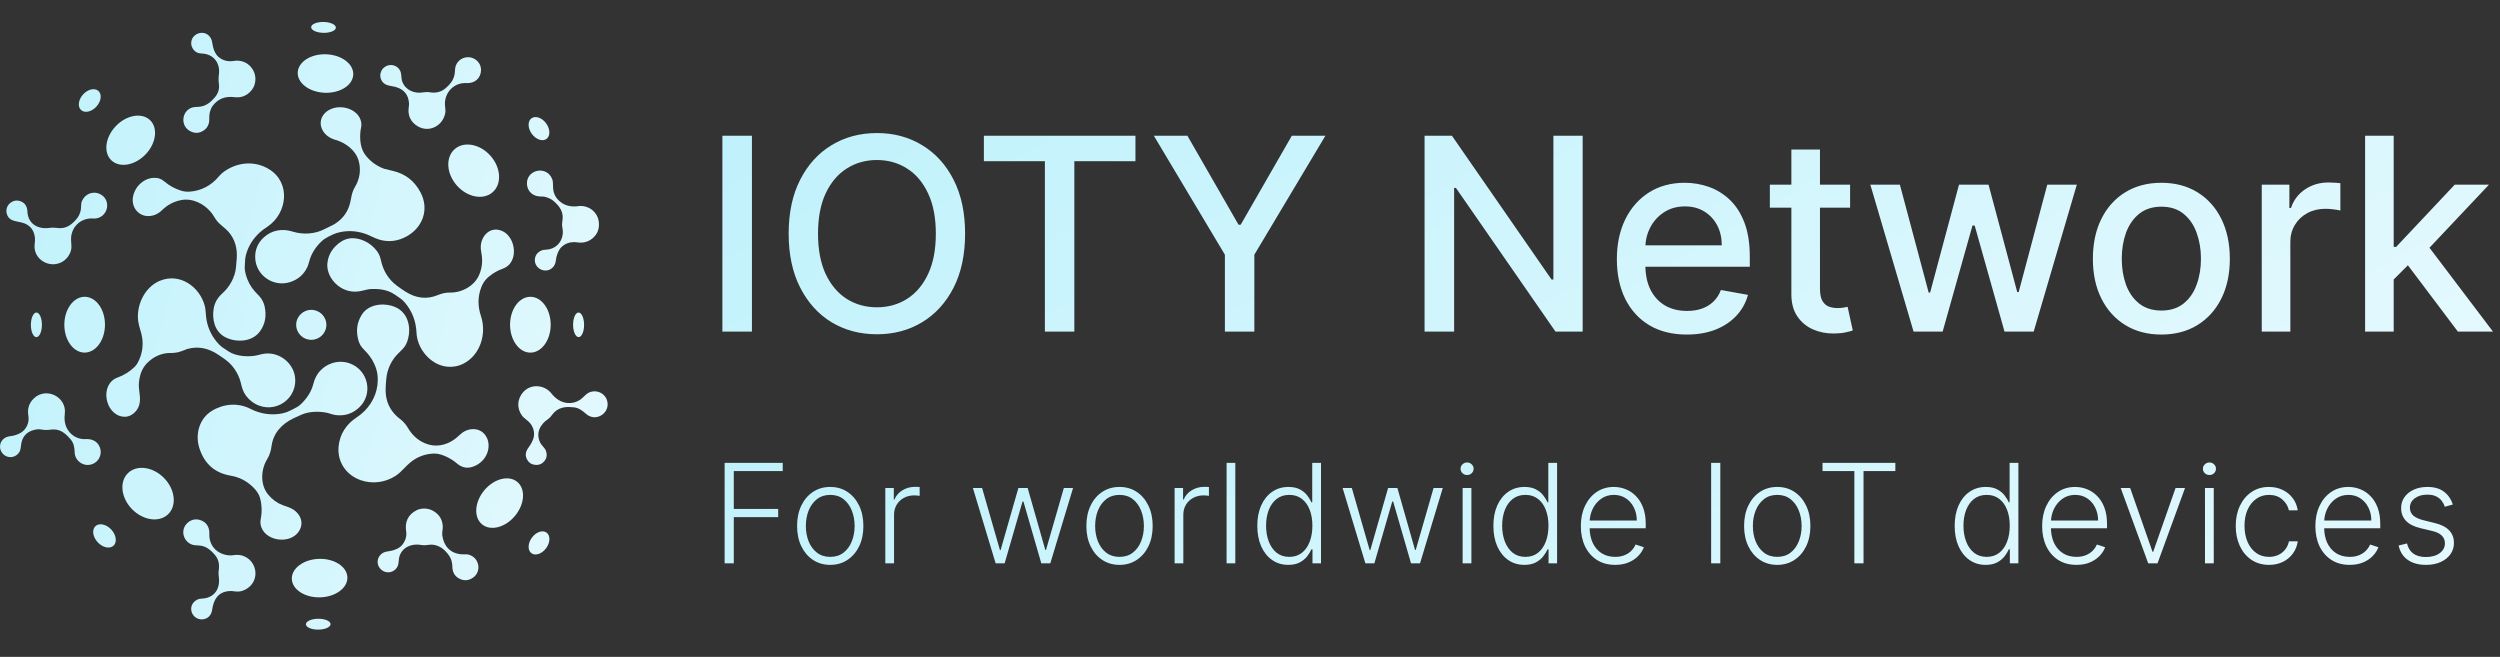 <svg width="255" height="67" viewBox="0 0 255 67" fill="none" xmlns="http://www.w3.org/2000/svg">
<rect x="0" y="0" width="255" height="67" fill="#333333" stroke="none"/>
<path d="M76.697 13.844V33.822H73.683V13.844H76.697ZM98.44 23.833C98.44 25.966 98.05 27.8 97.27 29.335C96.489 30.863 95.42 32.04 94.061 32.866C92.708 33.685 91.17 34.095 89.447 34.095C87.717 34.095 86.172 33.685 84.813 32.866C83.46 32.04 82.394 30.86 81.614 29.325C80.833 27.79 80.443 25.96 80.443 23.833C80.443 21.7 80.833 19.869 81.614 18.341C82.394 16.807 83.46 15.63 84.813 14.81C86.172 13.984 87.717 13.571 89.447 13.571C91.17 13.571 92.708 13.984 94.061 14.81C95.42 15.63 96.489 16.807 97.27 18.341C98.05 19.869 98.44 21.7 98.44 23.833ZM95.455 23.833C95.455 22.207 95.192 20.838 94.665 19.727C94.145 18.608 93.43 17.762 92.519 17.19C91.615 16.611 90.591 16.322 89.447 16.322C88.296 16.322 87.268 16.611 86.364 17.19C85.46 17.762 84.745 18.608 84.218 19.727C83.698 20.838 83.438 22.207 83.438 23.833C83.438 25.459 83.698 26.831 84.218 27.95C84.745 29.062 85.46 29.907 86.364 30.486C87.268 31.058 88.296 31.344 89.447 31.344C90.591 31.344 91.615 31.058 92.519 30.486C93.43 29.907 94.145 29.062 94.665 27.95C95.192 26.831 95.455 25.459 95.455 23.833ZM100.355 16.439V13.844H115.816V16.439H109.583V33.822H106.578V16.439H100.355ZM117.691 13.844H121.115L126.334 22.926H126.548L131.767 13.844H135.191L127.943 25.979V33.822H124.939V25.979L117.691 13.844ZM161.431 13.844V33.822H158.66L148.506 19.171H148.321V33.822H145.306V13.844H148.096L158.26 28.515H158.446V13.844H161.431ZM172.051 34.124C170.575 34.124 169.304 33.809 168.237 33.178C167.177 32.541 166.358 31.647 165.779 30.496C165.207 29.338 164.92 27.982 164.92 26.428C164.92 24.893 165.207 23.541 165.779 22.37C166.358 21.199 167.164 20.286 168.198 19.629C169.238 18.972 170.455 18.644 171.846 18.644C172.692 18.644 173.511 18.784 174.304 19.063C175.098 19.343 175.81 19.782 176.441 20.38C177.071 20.978 177.569 21.755 177.933 22.711C178.297 23.661 178.479 24.815 178.479 26.174V27.208H166.569V25.023H175.621C175.621 24.256 175.465 23.576 175.153 22.985C174.841 22.386 174.402 21.915 173.836 21.57C173.277 21.225 172.62 21.053 171.866 21.053C171.046 21.053 170.331 21.255 169.72 21.658C169.115 22.055 168.647 22.575 168.315 23.219C167.99 23.856 167.827 24.549 167.827 25.296V27.003C167.827 28.005 168.003 28.857 168.354 29.559C168.712 30.262 169.209 30.798 169.847 31.169C170.484 31.533 171.228 31.715 172.08 31.715C172.633 31.715 173.137 31.637 173.592 31.481C174.048 31.318 174.441 31.078 174.773 30.759C175.104 30.44 175.358 30.047 175.533 29.579L178.294 30.076C178.073 30.889 177.676 31.601 177.104 32.212C176.538 32.817 175.826 33.289 174.968 33.627C174.116 33.959 173.144 34.124 172.051 34.124ZM188.71 18.839V21.18H180.525V18.839H188.71ZM182.72 15.249H185.637V29.423C185.637 29.988 185.721 30.414 185.89 30.7C186.06 30.98 186.277 31.172 186.544 31.276C186.817 31.373 187.113 31.422 187.432 31.422C187.666 31.422 187.871 31.406 188.046 31.373C188.222 31.341 188.358 31.315 188.456 31.296L188.983 33.705C188.814 33.77 188.573 33.835 188.261 33.9C187.949 33.971 187.558 34.011 187.09 34.017C186.323 34.03 185.608 33.893 184.944 33.607C184.281 33.321 183.744 32.879 183.335 32.281C182.925 31.682 182.72 30.931 182.72 30.027V15.249ZM195.184 33.822L190.775 18.839H193.789L196.725 29.842H196.872L199.818 18.839H202.832L205.758 29.793H205.904L208.821 18.839H211.835L207.436 33.822H204.461L201.417 23.004H201.193L198.15 33.822H195.184ZM220.458 34.124C219.054 34.124 217.828 33.802 216.781 33.159C215.734 32.515 214.921 31.614 214.342 30.457C213.763 29.299 213.474 27.946 213.474 26.399C213.474 24.844 213.763 23.485 214.342 22.321C214.921 21.157 215.734 20.253 216.781 19.609C217.828 18.966 219.054 18.644 220.458 18.644C221.863 18.644 223.089 18.966 224.136 19.609C225.183 20.253 225.996 21.157 226.575 22.321C227.153 23.485 227.443 24.844 227.443 26.399C227.443 27.946 227.153 29.299 226.575 30.457C225.996 31.614 225.183 32.515 224.136 33.159C223.089 33.802 221.863 34.124 220.458 34.124ZM220.468 31.676C221.379 31.676 222.133 31.435 222.731 30.954C223.329 30.473 223.772 29.832 224.058 29.032C224.35 28.233 224.497 27.351 224.497 26.389C224.497 25.433 224.35 24.555 224.058 23.755C223.772 22.949 223.329 22.302 222.731 21.814C222.133 21.326 221.379 21.082 220.468 21.082C219.551 21.082 218.79 21.326 218.186 21.814C217.587 22.302 217.142 22.949 216.849 23.755C216.563 24.555 216.42 25.433 216.42 26.389C216.42 27.351 216.563 28.233 216.849 29.032C217.142 29.832 217.587 30.473 218.186 30.954C218.79 31.435 219.551 31.676 220.468 31.676ZM230.698 33.822V18.839H233.517V21.219H233.673C233.947 20.413 234.428 19.779 235.117 19.317C235.813 18.849 236.6 18.614 237.478 18.614C237.66 18.614 237.874 18.621 238.122 18.634C238.375 18.647 238.574 18.663 238.717 18.683V21.473C238.6 21.44 238.391 21.404 238.092 21.365C237.793 21.32 237.494 21.297 237.195 21.297C236.506 21.297 235.891 21.443 235.351 21.736C234.818 22.022 234.395 22.422 234.083 22.936C233.771 23.443 233.615 24.022 233.615 24.672V33.822H230.698ZM243.923 28.74L243.904 25.179H244.411L250.381 18.839H253.873L247.064 26.057H246.606L243.923 28.74ZM241.241 33.822V13.844H244.157V33.822H241.241ZM250.703 33.822L245.338 26.701L247.347 24.662L254.283 33.822H250.703Z" fill="url(#paint0_linear_6158_2103)"/>
<path d="M73.911 57.457V47.212H79.839V48.052H74.847V51.909H79.374V52.749H74.847V57.457H73.911ZM84.684 57.617C84.021 57.617 83.434 57.448 82.924 57.111C82.417 56.775 82.02 56.309 81.733 55.716C81.446 55.119 81.303 54.43 81.303 53.65C81.303 52.863 81.446 52.171 81.733 51.574C82.02 50.974 82.417 50.507 82.924 50.173C83.434 49.836 84.021 49.668 84.684 49.668C85.348 49.668 85.933 49.836 86.44 50.173C86.947 50.51 87.344 50.977 87.631 51.574C87.921 52.171 88.066 52.863 88.066 53.65C88.066 54.43 87.923 55.119 87.636 55.716C87.349 56.309 86.95 56.775 86.44 57.111C85.933 57.448 85.348 57.617 84.684 57.617ZM84.684 56.801C85.218 56.801 85.67 56.658 86.04 56.371C86.41 56.084 86.69 55.702 86.88 55.225C87.074 54.749 87.171 54.223 87.171 53.65C87.171 53.076 87.074 52.549 86.88 52.069C86.69 51.589 86.41 51.204 86.04 50.913C85.67 50.623 85.218 50.478 84.684 50.478C84.154 50.478 83.702 50.623 83.329 50.913C82.959 51.204 82.677 51.589 82.483 52.069C82.293 52.549 82.198 53.076 82.198 53.65C82.198 54.223 82.293 54.749 82.483 55.225C82.677 55.702 82.959 56.084 83.329 56.371C83.699 56.658 84.151 56.801 84.684 56.801ZM90.302 57.457V49.773H91.168V50.953H91.233C91.386 50.567 91.653 50.255 92.033 50.018C92.417 49.778 92.85 49.658 93.334 49.658C93.407 49.658 93.489 49.66 93.579 49.663C93.669 49.666 93.744 49.67 93.804 49.673V50.578C93.764 50.572 93.694 50.562 93.594 50.548C93.494 50.535 93.385 50.528 93.269 50.528C92.869 50.528 92.512 50.613 92.198 50.783C91.888 50.95 91.643 51.182 91.463 51.479C91.283 51.776 91.193 52.114 91.193 52.494V57.457H90.302ZM101.555 57.457L99.234 49.773H100.174L101.995 56.111H102.06L103.876 49.773H104.821L106.622 56.096H106.692L108.513 49.773H109.453L107.132 57.457H106.212L104.391 51.159H104.296L102.475 57.457H101.555ZM114.191 57.617C113.527 57.617 112.94 57.448 112.43 57.111C111.923 56.775 111.526 56.309 111.24 55.716C110.953 55.119 110.809 54.43 110.809 53.65C110.809 52.863 110.953 52.171 111.24 51.574C111.526 50.974 111.923 50.507 112.43 50.173C112.94 49.836 113.527 49.668 114.191 49.668C114.855 49.668 115.44 49.836 115.947 50.173C116.454 50.51 116.851 50.977 117.137 51.574C117.428 52.171 117.573 52.863 117.573 53.65C117.573 54.43 117.429 55.119 117.142 55.716C116.856 56.309 116.457 56.775 115.947 57.111C115.44 57.448 114.855 57.617 114.191 57.617ZM114.191 56.801C114.725 56.801 115.176 56.658 115.547 56.371C115.917 56.084 116.197 55.702 116.387 55.225C116.58 54.749 116.677 54.223 116.677 53.65C116.677 53.076 116.58 52.549 116.387 52.069C116.197 51.589 115.917 51.204 115.547 50.913C115.176 50.623 114.725 50.478 114.191 50.478C113.661 50.478 113.209 50.623 112.835 50.913C112.465 51.204 112.183 51.589 111.99 52.069C111.8 52.549 111.705 53.076 111.705 53.65C111.705 54.223 111.8 54.749 111.99 55.225C112.183 55.702 112.465 56.084 112.835 56.371C113.206 56.658 113.657 56.801 114.191 56.801ZM119.809 57.457V49.773H120.674V50.953H120.739C120.893 50.567 121.16 50.255 121.54 50.018C121.923 49.778 122.357 49.658 122.84 49.658C122.914 49.658 122.996 49.66 123.086 49.663C123.176 49.666 123.251 49.67 123.311 49.673V50.578C123.271 50.572 123.201 50.562 123.101 50.548C123.001 50.535 122.892 50.528 122.775 50.528C122.375 50.528 122.018 50.613 121.705 50.783C121.395 50.95 121.15 51.182 120.97 51.479C120.789 51.776 120.699 52.114 120.699 52.494V57.457H119.809ZM126.002 47.212V57.457H125.112V47.212H126.002ZM131.406 57.617C130.776 57.617 130.224 57.45 129.751 57.116C129.277 56.783 128.907 56.318 128.64 55.721C128.377 55.124 128.245 54.428 128.245 53.635C128.245 52.844 128.377 52.152 128.64 51.559C128.907 50.962 129.279 50.498 129.756 50.168C130.233 49.835 130.788 49.668 131.421 49.668C131.888 49.668 132.277 49.751 132.587 49.918C132.897 50.081 133.146 50.285 133.332 50.528C133.519 50.772 133.664 51.008 133.768 51.239H133.848V47.212H134.743V57.457H133.873V56.031H133.768C133.664 56.264 133.517 56.505 133.327 56.751C133.137 56.995 132.885 57.2 132.572 57.367C132.262 57.533 131.873 57.617 131.406 57.617ZM131.511 56.801C132.008 56.801 132.432 56.666 132.782 56.396C133.132 56.123 133.399 55.747 133.582 55.27C133.769 54.79 133.863 54.24 133.863 53.62C133.863 53.006 133.771 52.464 133.587 51.994C133.404 51.52 133.137 51.15 132.787 50.883C132.437 50.613 132.012 50.478 131.511 50.478C130.998 50.478 130.564 50.618 130.211 50.898C129.861 51.175 129.594 51.55 129.41 52.024C129.23 52.498 129.14 53.029 129.14 53.62C129.14 54.217 129.232 54.755 129.415 55.236C129.599 55.716 129.866 56.098 130.216 56.381C130.569 56.661 131.001 56.801 131.511 56.801ZM139.267 57.457L136.946 49.773H137.886L139.707 56.111H139.772L141.588 49.773H142.533L144.334 56.096H144.404L146.225 49.773H147.165L144.844 57.457H143.924L142.103 51.159H142.008L140.187 57.457H139.267ZM149.188 57.457V49.773H150.083V57.457H149.188ZM149.643 48.452C149.46 48.452 149.303 48.391 149.173 48.267C149.043 48.141 148.978 47.989 148.978 47.812C148.978 47.635 149.043 47.485 149.173 47.362C149.303 47.235 149.46 47.172 149.643 47.172C149.827 47.172 149.983 47.235 150.113 47.362C150.244 47.485 150.309 47.635 150.309 47.812C150.309 47.989 150.244 48.141 150.113 48.267C149.983 48.391 149.827 48.452 149.643 48.452ZM155.486 57.617C154.856 57.617 154.304 57.45 153.831 57.116C153.357 56.783 152.987 56.318 152.72 55.721C152.457 55.124 152.325 54.428 152.325 53.635C152.325 52.844 152.457 52.152 152.72 51.559C152.987 50.962 153.359 50.498 153.836 50.168C154.312 49.835 154.868 49.668 155.501 49.668C155.968 49.668 156.357 49.751 156.667 49.918C156.977 50.081 157.226 50.285 157.412 50.528C157.599 50.772 157.744 51.008 157.847 51.239H157.928V47.212H158.823V57.457H157.953V56.031H157.847C157.744 56.264 157.597 56.505 157.407 56.751C157.217 56.995 156.965 57.2 156.652 57.367C156.342 57.533 155.953 57.617 155.486 57.617ZM155.591 56.801C156.088 56.801 156.512 56.666 156.862 56.396C157.212 56.123 157.479 55.747 157.662 55.27C157.849 54.79 157.943 54.24 157.943 53.62C157.943 53.006 157.851 52.464 157.667 51.994C157.484 51.52 157.217 51.15 156.867 50.883C156.517 50.613 156.092 50.478 155.591 50.478C155.078 50.478 154.644 50.618 154.291 50.898C153.941 51.175 153.674 51.55 153.49 52.024C153.31 52.498 153.22 53.029 153.22 53.62C153.22 54.217 153.312 54.755 153.495 55.236C153.679 55.716 153.946 56.098 154.296 56.381C154.649 56.661 155.081 56.801 155.591 56.801ZM164.747 57.617C164.03 57.617 163.41 57.45 162.886 57.116C162.363 56.78 161.958 56.314 161.671 55.721C161.387 55.124 161.246 54.437 161.246 53.66C161.246 52.886 161.387 52.199 161.671 51.599C161.958 50.995 162.353 50.523 162.856 50.183C163.363 49.84 163.949 49.668 164.612 49.668C165.029 49.668 165.431 49.745 165.818 49.898C166.205 50.048 166.552 50.28 166.858 50.593C167.169 50.904 167.414 51.295 167.594 51.769C167.774 52.239 167.864 52.796 167.864 53.44V53.88H161.861V53.094H166.953C166.953 52.601 166.853 52.157 166.653 51.764C166.457 51.367 166.181 51.053 165.828 50.823C165.478 50.593 165.073 50.478 164.612 50.478C164.125 50.478 163.697 50.608 163.327 50.868C162.957 51.129 162.666 51.472 162.456 51.899C162.25 52.326 162.144 52.793 162.141 53.3V53.77C162.141 54.38 162.246 54.914 162.456 55.371C162.67 55.824 162.972 56.176 163.362 56.426C163.752 56.676 164.214 56.801 164.747 56.801C165.111 56.801 165.429 56.745 165.703 56.631C165.98 56.518 166.211 56.366 166.398 56.176C166.588 55.983 166.732 55.771 166.828 55.541L167.674 55.816C167.557 56.139 167.365 56.438 167.098 56.711C166.835 56.985 166.505 57.205 166.108 57.371C165.714 57.535 165.261 57.617 164.747 57.617ZM175.472 47.212V57.457H174.536V47.212H175.472ZM181.279 57.617C180.615 57.617 180.028 57.448 179.518 57.111C179.011 56.775 178.614 56.309 178.327 55.716C178.041 55.119 177.897 54.43 177.897 53.65C177.897 52.863 178.041 52.171 178.327 51.574C178.614 50.974 179.011 50.507 179.518 50.173C180.028 49.836 180.615 49.668 181.279 49.668C181.942 49.668 182.528 49.836 183.035 50.173C183.541 50.51 183.938 50.977 184.225 51.574C184.515 52.171 184.66 52.863 184.66 53.65C184.66 54.43 184.517 55.119 184.23 55.716C183.943 56.309 183.545 56.775 183.035 57.111C182.528 57.448 181.942 57.617 181.279 57.617ZM181.279 56.801C181.812 56.801 182.264 56.658 182.634 56.371C183.005 56.084 183.285 55.702 183.475 55.225C183.668 54.749 183.765 54.223 183.765 53.65C183.765 53.076 183.668 52.549 183.475 52.069C183.285 51.589 183.005 51.204 182.634 50.913C182.264 50.623 181.812 50.478 181.279 50.478C180.748 50.478 180.297 50.623 179.923 50.913C179.553 51.204 179.271 51.589 179.078 52.069C178.888 52.549 178.793 53.076 178.793 53.65C178.793 54.223 178.888 54.749 179.078 55.225C179.271 55.702 179.553 56.084 179.923 56.371C180.293 56.658 180.745 56.801 181.279 56.801ZM185.898 48.052V47.212H193.326V48.052H190.08V57.457H189.144V48.052H185.898ZM202.539 57.617C201.908 57.617 201.356 57.45 200.883 57.116C200.409 56.783 200.039 56.318 199.772 55.721C199.509 55.124 199.377 54.428 199.377 53.635C199.377 52.844 199.509 52.152 199.772 51.559C200.039 50.962 200.411 50.498 200.888 50.168C201.365 49.835 201.92 49.668 202.554 49.668C203.02 49.668 203.409 49.751 203.719 49.918C204.029 50.081 204.278 50.285 204.465 50.528C204.651 50.772 204.796 51.008 204.9 51.239H204.98V47.212H205.875V57.457H205.005V56.031H204.9C204.796 56.264 204.65 56.505 204.46 56.751C204.269 56.995 204.018 57.2 203.704 57.367C203.394 57.533 203.005 57.617 202.539 57.617ZM202.644 56.801C203.141 56.801 203.564 56.666 203.914 56.396C204.264 56.123 204.531 55.747 204.715 55.27C204.901 54.79 204.995 54.24 204.995 53.62C204.995 53.006 204.903 52.464 204.72 51.994C204.536 51.52 204.269 51.15 203.919 50.883C203.569 50.613 203.144 50.478 202.644 50.478C202.13 50.478 201.697 50.618 201.343 50.898C200.993 51.175 200.726 51.55 200.543 52.024C200.363 52.498 200.273 53.029 200.273 53.62C200.273 54.217 200.364 54.755 200.548 55.236C200.731 55.716 200.998 56.098 201.348 56.381C201.702 56.661 202.133 56.801 202.644 56.801ZM211.8 57.617C211.083 57.617 210.462 57.45 209.939 57.116C209.415 56.78 209.01 56.314 208.723 55.721C208.44 55.124 208.298 54.437 208.298 53.66C208.298 52.886 208.44 52.199 208.723 51.599C209.01 50.995 209.405 50.523 209.909 50.183C210.416 49.84 211.001 49.668 211.665 49.668C212.081 49.668 212.483 49.745 212.87 49.898C213.257 50.048 213.604 50.28 213.911 50.593C214.221 50.904 214.466 51.295 214.646 51.769C214.826 52.239 214.916 52.796 214.916 53.44V53.88H208.913V53.094H214.006C214.006 52.601 213.906 52.157 213.705 51.764C213.509 51.367 213.234 51.053 212.88 50.823C212.53 50.593 212.125 50.478 211.665 50.478C211.178 50.478 210.749 50.608 210.379 50.868C210.009 51.129 209.719 51.472 209.508 51.899C209.302 52.326 209.197 52.793 209.193 53.3V53.77C209.193 54.38 209.298 54.914 209.508 55.371C209.722 55.824 210.024 56.176 210.414 56.426C210.804 56.676 211.266 56.801 211.8 56.801C212.163 56.801 212.482 56.745 212.755 56.631C213.032 56.518 213.264 56.366 213.45 56.176C213.64 55.983 213.784 55.771 213.881 55.541L214.726 55.816C214.609 56.139 214.417 56.438 214.151 56.711C213.887 56.985 213.557 57.205 213.16 57.371C212.767 57.535 212.313 57.617 211.8 57.617ZM222.874 49.773L220.068 57.457H219.117L216.311 49.773H217.276L219.557 56.281H219.627L221.908 49.773H222.874ZM224.908 57.457V49.773H225.803V57.457H224.908ZM225.363 48.452C225.18 48.452 225.023 48.391 224.893 48.267C224.763 48.141 224.698 47.989 224.698 47.812C224.698 47.635 224.763 47.485 224.893 47.362C225.023 47.235 225.18 47.172 225.363 47.172C225.546 47.172 225.703 47.235 225.833 47.362C225.963 47.485 226.028 47.635 226.028 47.812C226.028 47.989 225.963 48.141 225.833 48.267C225.703 48.391 225.546 48.452 225.363 48.452ZM231.441 57.617C230.754 57.617 230.156 57.445 229.645 57.101C229.138 56.758 228.745 56.288 228.465 55.691C228.185 55.094 228.045 54.413 228.045 53.65C228.045 52.879 228.186 52.194 228.47 51.594C228.757 50.993 229.153 50.523 229.66 50.183C230.167 49.84 230.756 49.668 231.426 49.668C231.94 49.668 232.405 49.768 232.822 49.968C233.239 50.165 233.582 50.443 233.852 50.803C234.126 51.16 234.298 51.577 234.368 52.054H233.467C233.374 51.62 233.149 51.25 232.792 50.944C232.438 50.633 231.988 50.478 231.441 50.478C230.951 50.478 230.517 50.612 230.141 50.879C229.764 51.142 229.469 51.51 229.255 51.984C229.045 52.454 228.94 52.999 228.94 53.62C228.94 54.243 229.043 54.795 229.25 55.276C229.457 55.752 229.747 56.126 230.121 56.396C230.497 56.666 230.938 56.801 231.441 56.801C231.781 56.801 232.091 56.738 232.372 56.611C232.655 56.481 232.892 56.298 233.082 56.061C233.275 55.824 233.405 55.542 233.472 55.215H234.373C234.306 55.679 234.141 56.093 233.877 56.456C233.617 56.816 233.279 57.1 232.862 57.306C232.448 57.513 231.975 57.617 231.441 57.617ZM239.669 57.617C238.952 57.617 238.332 57.45 237.808 57.116C237.285 56.78 236.88 56.314 236.593 55.721C236.309 55.124 236.168 54.437 236.168 53.66C236.168 52.886 236.309 52.199 236.593 51.599C236.88 50.995 237.275 50.523 237.778 50.183C238.285 49.84 238.87 49.668 239.534 49.668C239.951 49.668 240.353 49.745 240.74 49.898C241.127 50.048 241.473 50.28 241.78 50.593C242.09 50.904 242.335 51.295 242.516 51.769C242.696 52.239 242.786 52.796 242.786 53.44V53.88H236.783V53.094H241.875C241.875 52.601 241.775 52.157 241.575 51.764C241.378 51.367 241.103 51.053 240.75 50.823C240.4 50.593 239.994 50.478 239.534 50.478C239.047 50.478 238.619 50.608 238.249 50.868C237.878 51.129 237.588 51.472 237.378 51.899C237.171 52.326 237.066 52.793 237.063 53.3V53.77C237.063 54.38 237.168 54.914 237.378 55.371C237.592 55.824 237.893 56.176 238.284 56.426C238.674 56.676 239.136 56.801 239.669 56.801C240.033 56.801 240.351 56.745 240.625 56.631C240.901 56.518 241.133 56.366 241.32 56.176C241.51 55.983 241.653 55.771 241.75 55.541L242.596 55.816C242.479 56.139 242.287 56.438 242.02 56.711C241.757 56.985 241.427 57.205 241.03 57.371C240.636 57.535 240.183 57.617 239.669 57.617ZM250.192 51.459L249.377 51.689C249.297 51.459 249.183 51.25 249.036 51.063C248.89 50.877 248.698 50.728 248.461 50.618C248.228 50.508 247.938 50.453 247.591 50.453C247.071 50.453 246.644 50.577 246.31 50.823C245.977 51.07 245.81 51.389 245.81 51.779C245.81 52.109 245.923 52.377 246.15 52.584C246.38 52.788 246.734 52.949 247.211 53.069L248.371 53.355C249.015 53.511 249.497 53.76 249.817 54.1C250.14 54.44 250.302 54.867 250.302 55.381C250.302 55.814 250.182 56.199 249.942 56.536C249.702 56.873 249.367 57.138 248.936 57.331C248.51 57.522 248.014 57.617 247.451 57.617C246.7 57.617 246.082 57.448 245.595 57.111C245.108 56.771 244.796 56.281 244.659 55.641L245.515 55.431C245.625 55.888 245.84 56.233 246.16 56.466C246.484 56.7 246.909 56.816 247.436 56.816C248.026 56.816 248.498 56.684 248.851 56.421C249.205 56.154 249.382 55.821 249.382 55.421C249.382 55.111 249.278 54.85 249.071 54.64C248.865 54.427 248.551 54.27 248.131 54.17L246.875 53.87C246.208 53.71 245.715 53.456 245.395 53.109C245.075 52.763 244.915 52.333 244.915 51.819C244.915 51.395 245.03 51.023 245.26 50.703C245.49 50.38 245.807 50.126 246.21 49.943C246.614 49.76 247.074 49.668 247.591 49.668C248.294 49.668 248.856 49.828 249.277 50.148C249.7 50.465 250.005 50.902 250.192 51.459Z" fill="url(#paint1_linear_6158_2103)"/>
<path d="M32.988 3.35C33.684 3.363 34.254 3.126 34.26 2.819C34.265 2.513 33.706 2.254 33.01 2.241C32.313 2.227 31.744 2.465 31.738 2.771C31.732 3.078 32.292 3.337 32.988 3.35Z" fill="url(#paint2_linear_6158_2103)"/>
<path d="M21.7 10.788C21.452 11.12 21.328 11.609 21.348 11.998C21.372 12.485 21.264 12.929 20.871 13.237C20.458 13.561 20.02 13.633 19.556 13.452C18.189 12.919 18.548 10.906 20.023 10.909C20.869 10.911 21.35 10.571 21.895 9.951C22.257 9.54 22.4 9.071 22.326 8.544C22.283 8.237 22.284 7.926 22.328 7.61C22.491 6.432 21.777 5.493 20.568 5.458C20.176 5.447 19.872 5.294 19.662 4.953C19.366 4.472 19.493 3.856 19.96 3.542C20.468 3.201 21.137 3.311 21.464 3.831C21.563 3.988 21.629 4.191 21.663 4.441C21.728 4.928 21.933 5.533 22.336 5.847C22.74 6.162 23.199 6.29 23.711 6.231C23.979 6.2 24.114 6.184 24.118 6.184C24.716 6.181 25.206 6.393 25.586 6.822C26.191 7.504 26.218 8.549 25.625 9.245C25.172 9.775 24.596 9.997 23.898 9.909C23.001 9.798 22.249 10.056 21.7 10.788Z" fill="url(#paint3_linear_6158_2103)"/>
<path d="M36.033 7.603C35.993 8.687 34.692 9.52 33.128 9.463C31.564 9.406 30.328 8.481 30.368 7.397C30.408 6.313 31.709 5.48 33.273 5.537C34.837 5.594 36.073 6.519 36.033 7.603Z" fill="url(#paint4_linear_6158_2103)"/>
<path d="M47.598 8.474C46.329 8.395 45.34 9.407 45.383 10.665C45.386 10.762 45.397 10.858 45.408 10.955C45.428 11.137 45.449 11.319 45.419 11.5C45.21 12.803 43.789 13.594 42.59 12.871C41.884 12.446 41.572 11.761 41.69 10.96C41.717 10.776 41.727 10.631 41.719 10.527C41.658 9.676 41.219 9.129 40.403 8.884C40.269 8.844 40.126 8.818 39.982 8.792C39.734 8.747 39.487 8.703 39.291 8.586C38.659 8.21 38.612 7.323 39.21 6.856C39.741 6.444 40.538 6.619 40.819 7.222C40.905 7.407 40.923 7.606 40.94 7.806C40.955 7.983 40.971 8.161 41.035 8.331C41.358 9.198 42.283 9.582 43.151 9.423C43.387 9.38 43.624 9.377 43.862 9.416C44.463 9.514 45.003 9.393 45.471 8.982C46.084 8.441 46.39 7.979 46.411 7.143C46.445 5.825 48.12 5.349 48.859 6.439C48.998 6.644 49.066 6.88 49.064 7.148C49.058 7.971 48.417 8.526 47.598 8.474Z" fill="url(#paint5_linear_6158_2103)"/>
<path d="M8.277 11.23C7.896 10.893 7.981 10.182 8.466 9.641C8.951 9.1 9.653 8.935 10.034 9.272C10.414 9.608 10.329 10.32 9.844 10.861C9.359 11.402 8.657 11.567 8.277 11.23Z" fill="url(#paint6_linear_6158_2103)"/>
<path d="M36.191 19.098C36.692 18.271 36.842 17.34 36.589 16.417C36.296 15.344 35.269 14.564 34.238 14.273C33.694 14.12 33.23 13.827 32.938 13.351C32.51 12.652 32.694 11.832 33.351 11.352C34.211 10.724 35.543 10.827 36.333 11.548C36.705 11.889 36.947 12.455 36.836 12.97C36.655 13.808 36.685 14.991 37.2 15.716C37.684 16.396 38.334 16.893 39.152 17.206C39.219 17.232 39.52 17.305 40.054 17.427C41.337 17.718 42.288 18.458 42.906 19.648C43.793 21.353 43.124 23.208 41.474 24.113C40.569 24.61 39.642 24.719 38.693 24.443C38.429 24.366 38.169 24.245 37.91 24.124C37.694 24.023 37.479 23.923 37.263 23.849C36.273 23.509 35.293 23.484 34.324 23.773C34.149 23.824 33.871 23.948 33.487 24.144C33.206 24.288 32.971 24.45 32.783 24.63C32.225 25.164 31.836 25.76 31.615 26.418C31.582 26.518 31.554 26.618 31.527 26.718C31.474 26.907 31.422 27.095 31.334 27.276C30.967 28.023 30.383 28.523 29.582 28.776C27.868 29.316 26.088 28.08 26.031 26.292C26.005 25.467 26.297 24.774 26.907 24.214C27.719 23.471 28.786 23.281 29.867 23.626C30.888 23.952 32.144 23.885 33.141 23.348C33.278 23.275 33.419 23.209 33.56 23.144C33.772 23.046 33.984 22.948 34.179 22.822C35.008 22.289 35.526 21.549 35.734 20.601C35.758 20.492 35.779 20.385 35.8 20.28L35.8 20.28C35.879 19.872 35.953 19.493 36.191 19.098Z" fill="url(#paint7_linear_6158_2103)"/>
<path d="M11.371 16.364C10.528 15.572 10.723 14.008 11.806 12.87C12.889 11.732 14.451 11.452 15.293 12.243C16.136 13.035 15.941 14.599 14.858 15.737C13.775 16.875 12.213 17.155 11.371 16.364Z" fill="url(#paint8_linear_6158_2103)"/>
<path d="M54.237 13.642C54.657 14.226 55.327 14.465 55.735 14.176C56.143 13.886 56.134 13.179 55.715 12.595C55.296 12.012 54.625 11.773 54.217 12.062C53.809 12.351 53.818 13.059 54.237 13.642Z" fill="url(#paint9_linear_6158_2103)"/>
<path d="M50.237 19.619C49.277 20.442 47.639 20.119 46.578 18.898C45.517 17.678 45.435 16.021 46.395 15.197C47.355 14.374 48.993 14.697 50.054 15.918C51.115 17.139 51.197 18.796 50.237 19.619Z" fill="url(#paint10_linear_6158_2103)"/>
<path d="M22.685 29.922C23.424 29.261 23.973 28.275 24.069 27.276C24.095 27.001 24.121 26.709 24.145 26.4C24.224 25.365 23.991 24.429 23.3 23.634C23.149 23.461 22.967 23.309 22.779 23.152C22.51 22.929 22.23 22.695 22.012 22.375C21.953 22.288 21.898 22.201 21.843 22.113L21.842 22.112C21.741 21.949 21.64 21.787 21.512 21.635C20.779 20.761 19.613 20.191 18.479 20.408C17.701 20.557 17.073 20.907 16.521 21.441C16.129 21.822 15.654 22.047 15.095 22.039C14.137 22.026 13.466 21.198 13.542 20.268C13.631 19.184 14.545 18.204 15.66 18.141C16.117 18.116 16.468 18.248 16.812 18.544C17.263 18.931 17.805 19.229 18.439 19.438C18.719 19.53 19.011 19.567 19.316 19.549C20.474 19.484 21.544 18.928 22.295 18.026C22.483 17.801 22.703 17.603 22.956 17.432C24.329 16.502 26.09 16.387 27.51 17.3C29.679 18.696 29.285 21.751 27.316 23.095C27.293 23.111 27.27 23.126 27.248 23.142C26.994 23.314 26.744 23.484 26.516 23.692C25.809 24.335 25.336 25.093 25.096 25.966C25 26.311 24.986 26.686 24.973 27.05C24.97 27.12 24.968 27.189 24.964 27.258C24.955 27.466 24.991 27.718 25.073 28.011C25.258 28.676 25.563 29.244 25.989 29.717C26.135 29.88 26.289 30.044 26.452 30.212C26.692 30.458 26.903 30.873 26.981 31.207C27.213 32.195 27.055 33.064 26.505 33.813C25.698 34.915 24.035 34.96 22.94 34.374C21.908 33.821 21.606 32.59 21.796 31.473C21.905 30.837 22.203 30.354 22.685 29.922Z" fill="url(#paint11_linear_6158_2103)"/>
<path d="M57.364 23.22C57.575 24.238 57.036 25.238 55.955 25.439C55.866 25.456 55.775 25.462 55.684 25.468C55.528 25.478 55.373 25.488 55.227 25.552C54.826 25.729 54.603 26.021 54.559 26.427C54.459 27.355 55.605 27.971 56.324 27.331C56.531 27.148 56.651 26.915 56.684 26.632C56.745 26.108 56.947 25.474 57.334 25.137C57.667 24.847 58.063 24.7 58.521 24.695C58.647 24.694 58.772 24.709 58.897 24.723C59.055 24.742 59.213 24.76 59.373 24.746C59.766 24.713 60.107 24.579 60.396 24.345C60.951 23.897 61.175 23.302 61.069 22.56C61.007 22.131 60.8 21.762 60.446 21.453C60.091 21.143 59.522 20.952 59.028 21.023C58.362 21.119 57.727 21.027 57.196 20.62C56.716 20.253 56.456 19.777 56.416 19.191C56.41 19.102 56.409 19.011 56.408 18.921C56.406 18.696 56.404 18.471 56.321 18.261C55.742 16.803 53.587 17.322 53.757 18.867C53.831 19.538 54.354 20.004 55.031 20.034C55.34 20.047 55.497 20.055 55.502 20.056C55.904 20.152 56.214 20.292 56.431 20.476C57.104 21.048 57.535 21.637 57.358 22.585C57.319 22.8 57.32 23.011 57.364 23.22Z" fill="url(#paint12_linear_6158_2103)"/>
<path d="M7.286 25.159C7.299 25.759 6.89 26.38 6.392 26.681C5.064 27.484 3.32 26.427 3.539 24.876C3.578 24.597 3.583 24.361 3.555 24.169C3.44 23.383 2.992 22.892 2.209 22.695C2.096 22.667 1.982 22.644 1.869 22.622L1.869 22.622C1.348 22.519 0.861 22.422 0.69 21.794C0.571 21.353 0.741 20.898 1.134 20.639C1.47 20.416 1.831 20.397 2.219 20.581C2.603 20.764 2.778 21.144 2.795 21.562C2.848 22.842 3.875 23.419 5.06 23.242C5.281 23.21 5.505 23.21 5.731 23.242C6.628 23.37 7.126 23.068 7.689 22.477C8.008 22.143 8.195 21.764 8.251 21.34C8.263 21.249 8.267 21.154 8.27 21.058C8.277 20.875 8.285 20.69 8.351 20.527C8.661 19.764 9.503 19.429 10.244 19.817C11.356 20.401 11.055 22.064 9.824 22.276C9.702 22.297 9.585 22.291 9.467 22.286C9.383 22.282 9.299 22.279 9.212 22.284C7.98 22.365 7.152 23.4 7.256 24.591C7.273 24.781 7.283 24.971 7.286 25.159Z" fill="url(#paint13_linear_6158_2103)"/>
<path d="M49.06 32.248C48.725 31.24 48.711 30.253 49.114 29.24C49.279 28.823 49.54 28.473 49.896 28.189C50.33 27.843 50.763 27.595 51.194 27.442C51.765 27.241 52.116 26.914 52.311 26.338C52.647 25.342 52.187 23.906 51.111 23.516C49.989 23.11 49.12 24.021 49.041 25.074C49.022 25.344 49.066 25.607 49.111 25.871C49.116 25.904 49.122 25.936 49.127 25.968C49.243 26.673 49.157 27.365 48.877 28.028C48.395 29.168 47.117 29.863 45.885 29.842C45.437 29.835 45.045 29.941 44.628 30.11C43.524 30.557 42.431 30.433 41.348 29.74C41.022 29.531 40.724 29.325 40.454 29.12C39.63 28.495 39.099 27.648 38.862 26.581C38.784 26.227 38.678 25.91 38.455 25.616C38.094 25.14 37.654 24.787 37.134 24.559C36.031 24.077 35.064 24.257 34.232 25.101C33.721 25.618 33.441 26.223 33.39 26.915C33.319 27.861 33.92 28.826 34.746 29.328C35.406 29.73 36.116 29.843 36.876 29.669C37.369 29.556 37.616 29.5 37.618 29.5C38.513 29.414 39.497 29.523 40.23 30.02C40.29 30.06 40.349 30.1 40.407 30.138L40.408 30.139C40.728 30.351 41.028 30.55 41.295 30.862C42.046 31.743 42.431 32.774 42.483 33.926C42.546 35.312 43.486 36.657 44.775 37.192C45.53 37.506 46.437 37.49 47.179 37.138C48.965 36.29 49.669 34.08 49.06 32.248Z" fill="url(#paint14_linear_6158_2103)"/>
<path d="M12.003 38.503C12.639 38.274 13.205 37.924 13.701 37.454C13.834 37.327 13.943 37.188 14.027 37.036C14.473 36.231 14.633 35.373 14.505 34.462C14.465 34.176 14.384 33.9 14.302 33.623C14.221 33.347 14.139 33.07 14.099 32.783C13.88 31.195 14.712 29.324 16.272 28.654C18.297 27.785 20.34 29.211 20.875 31.16C20.951 31.438 20.973 31.722 20.995 32.006C21.011 32.213 21.027 32.42 21.064 32.626C21.236 33.578 21.658 34.409 22.332 35.122C22.562 35.365 22.873 35.563 23.171 35.752C23.233 35.791 23.294 35.831 23.354 35.87C24.041 36.314 25.109 36.402 25.909 36.298C26.097 36.274 26.277 36.229 26.455 36.184L26.455 36.184C26.658 36.133 26.859 36.082 27.069 36.063C28.618 35.924 30.038 37.144 30.111 38.665C30.224 41.019 27.565 42.414 25.663 40.945C25.233 40.612 24.929 40.206 24.752 39.724C24.684 39.542 24.637 39.353 24.59 39.164C24.538 38.957 24.487 38.751 24.409 38.555C24.111 37.808 23.667 37.206 23.075 36.749C22.886 36.602 22.619 36.415 22.276 36.188C21.29 35.534 20.277 35.273 19.096 35.597C19.043 35.612 18.855 35.684 18.533 35.813C18.158 35.963 17.751 36.012 17.342 36.008C16.689 36.002 16.046 36.227 15.511 36.605C14.913 37.026 14.515 37.537 14.315 38.242C14.163 38.782 14.122 39.293 14.192 39.774C14.225 40.001 14.251 40.226 14.269 40.449C14.338 41.26 14.078 41.866 13.491 42.268C13.194 42.472 12.867 42.547 12.508 42.496C10.68 42.233 10.142 39.175 12.003 38.503Z" fill="url(#paint15_linear_6158_2103)"/>
<path d="M8.625 35.965C7.48 35.961 6.556 34.684 6.562 33.111C6.567 31.539 7.5 30.268 8.645 30.272C9.79 30.276 10.714 31.554 10.708 33.126C10.703 34.698 9.77 35.969 8.625 35.965Z" fill="url(#paint16_linear_6158_2103)"/>
<path d="M52.026 33.12C52.026 34.693 52.954 35.968 54.098 35.968C55.243 35.968 56.171 34.693 56.171 33.12C56.171 31.548 55.243 30.273 54.098 30.273C52.954 30.273 52.026 31.548 52.026 33.12Z" fill="url(#paint17_linear_6158_2103)"/>
<path d="M44.285 46.262C45.062 46.245 46.076 46.808 46.594 47.26C47.021 47.632 47.521 47.793 48.06 47.654C49.125 47.382 49.916 46.412 49.829 45.273C49.803 44.933 49.685 44.626 49.474 44.35C48.859 43.548 47.678 43.625 46.966 44.297C46.37 44.858 45.8 45.254 44.972 45.405C44.442 45.502 43.914 45.444 43.39 45.231C42.594 44.907 42.024 44.359 41.598 43.63C41.398 43.287 41.106 42.961 40.791 42.724C39.968 42.102 39.491 41.291 39.361 40.291C39.325 40.014 39.322 39.667 39.352 39.251C39.388 38.743 39.423 38.402 39.459 38.227C39.62 37.432 39.97 36.743 40.511 36.162C40.601 36.065 40.696 35.973 40.79 35.881C41.05 35.63 41.306 35.381 41.458 35.032C42.035 33.703 41.752 31.893 40.264 31.3C39.142 30.853 37.612 31.004 36.92 32.075C36.399 32.882 36.282 33.779 36.571 34.763C36.665 35.084 36.83 35.361 37.065 35.594C37.675 36.198 38.115 36.812 38.384 37.658C38.532 38.125 38.57 38.668 38.496 39.287C38.342 40.586 37.545 41.818 36.383 42.572C35.315 43.266 34.651 44.292 34.535 45.553C34.39 47.153 35.348 48.494 36.833 48.992C38.021 49.391 39.295 49.21 40.334 48.547C40.675 48.331 40.96 48.038 41.244 47.747C41.44 47.546 41.636 47.346 41.848 47.172C42.562 46.587 43.374 46.284 44.285 46.262Z" fill="url(#paint18_linear_6158_2103)"/>
<path d="M31.751 34.662C32.601 34.662 33.29 33.977 33.29 33.133C33.29 32.288 32.601 31.604 31.751 31.604C30.901 31.604 30.211 32.288 30.211 33.133C30.211 33.977 30.901 34.662 31.751 34.662Z" fill="url(#paint19_linear_6158_2103)"/>
<path d="M3.711 34.389C3.4 34.388 3.149 33.826 3.15 33.132C3.152 32.438 3.405 31.877 3.715 31.877C4.026 31.878 4.277 32.44 4.276 33.134C4.275 33.828 4.022 34.389 3.711 34.389Z" fill="url(#paint20_linear_6158_2103)"/>
<path d="M58.455 33.133C58.457 33.826 58.711 34.387 59.02 34.386C59.33 34.385 59.579 33.822 59.577 33.129C59.575 32.436 59.321 31.875 59.011 31.876C58.702 31.877 58.453 32.44 58.455 33.133Z" fill="url(#paint21_linear_6158_2103)"/>
<path d="M23.537 48.521C23.956 48.592 24.349 48.718 24.717 48.901C25.416 49.248 26.309 49.998 26.524 50.791C26.712 51.485 26.737 52.234 26.593 52.954C26.556 53.139 26.552 53.317 26.581 53.49C26.867 55.196 29.587 55.606 30.496 54.182C31.147 53.162 30.451 52.083 29.411 51.731C29.208 51.663 29.004 51.589 28.8 51.511C28.246 51.298 27.765 50.945 27.357 50.452C26.519 49.44 26.595 47.903 27.26 46.82C27.507 46.418 27.633 45.978 27.695 45.513C27.874 44.17 28.739 43.241 29.944 42.664C30.226 42.53 30.492 42.409 30.744 42.301C31.448 42 32.271 41.925 33.211 42.076C33.377 42.103 33.538 42.153 33.699 42.203C33.879 42.258 34.058 42.314 34.243 42.337C35.175 42.451 35.975 42.191 36.642 41.556C38.093 40.174 37.566 37.767 35.698 37.074C34.365 36.579 32.883 37.2 32.241 38.408C32.122 38.633 32.027 38.885 31.958 39.165C31.766 39.928 31.327 40.629 30.642 41.269C30.422 41.474 30.151 41.607 29.882 41.74L29.882 41.74C29.792 41.784 29.703 41.828 29.616 41.874C29.366 42.007 29.097 42.103 28.807 42.163C27.712 42.392 26.558 42.224 25.542 41.701C24.287 41.053 22.816 41.179 21.638 41.891C20.306 42.695 19.887 44.319 20.34 45.724C20.854 47.318 21.92 48.251 23.537 48.521Z" fill="url(#paint22_linear_6158_2103)"/>
<path d="M54.362 44.856C54.623 44.208 54.425 43.472 53.915 43.001C53.837 42.928 53.754 42.862 53.671 42.796C53.512 42.669 53.354 42.544 53.229 42.37C52.691 41.622 52.759 40.684 53.359 40.003C54.141 39.115 55.539 39.23 56.249 40.136C56.682 40.688 57.237 41.047 57.883 41.104C58.353 41.147 58.785 41.037 59.176 40.773C59.319 40.677 59.438 40.561 59.555 40.447C59.695 40.31 59.834 40.175 60.01 40.078C60.702 39.695 61.572 40.008 61.869 40.708C62.416 41.998 60.841 43.166 59.769 42.209C59.399 41.879 59.042 41.608 58.532 41.548C57.843 41.468 57.208 41.495 56.638 41.959C56.51 42.063 56.41 42.192 56.309 42.322C56.19 42.476 56.07 42.63 55.903 42.742C55.048 43.318 54.644 44.207 55.099 45.148C55.168 45.291 55.274 45.412 55.379 45.532C55.5 45.67 55.619 45.806 55.679 45.973C55.86 46.474 55.744 46.89 55.331 47.221C55.109 47.4 54.826 47.46 54.484 47.401C54.14 47.341 53.89 47.146 53.732 46.815C53.522 46.371 53.652 45.976 53.938 45.608C54.107 45.388 54.249 45.138 54.362 44.856Z" fill="url(#paint23_linear_6158_2103)"/>
<path d="M2.153 45.371C2.228 44.611 2.675 44.063 3.44 43.861C3.731 43.785 3.982 43.766 4.193 43.806C4.512 43.865 4.815 43.873 5.103 43.83C6.074 43.684 6.6 44.129 7.192 44.799C7.504 45.154 7.609 45.62 7.613 46.105C7.619 47.031 8.578 47.692 9.458 47.321C10.23 46.995 10.51 46.089 10.047 45.362C9.776 44.935 9.262 44.759 8.755 44.788C7.607 44.856 6.69 43.992 6.592 42.866C6.574 42.663 6.58 42.444 6.61 42.21C6.829 40.489 4.707 39.422 3.445 40.644C2.955 41.119 2.771 41.709 2.895 42.414C3.013 43.081 2.698 43.789 2.149 44.124C1.831 44.319 1.466 44.441 1.054 44.491C0.824 44.518 0.632 44.582 0.477 44.681C-0.052 45.02 -0.151 45.736 0.231 46.214C0.728 46.834 1.662 46.74 2.026 46.013C2.078 45.907 2.12 45.693 2.153 45.371Z" fill="url(#paint24_linear_6158_2103)"/>
<path d="M13.454 51.921C14.579 53.086 16.229 53.327 17.14 52.459C18.05 51.592 17.877 49.944 16.753 48.779C15.629 47.615 13.979 47.374 13.068 48.242C12.157 49.109 12.33 50.757 13.454 51.921Z" fill="url(#paint25_linear_6158_2103)"/>
<path d="M49.178 53.49C48.303 52.782 48.394 51.234 49.379 50.033C50.365 48.833 51.873 48.434 52.748 49.142C53.622 49.851 53.532 51.398 52.546 52.599C51.56 53.8 50.053 54.199 49.178 53.49Z" fill="url(#paint26_linear_6158_2103)"/>
<path d="M45.845 56.731C45.314 55.929 44.572 55.408 43.58 55.589C43.37 55.627 43.164 55.626 42.961 55.587C42.269 55.453 41.446 55.636 41.008 56.232C40.815 56.495 40.708 56.765 40.688 57.042C40.677 57.19 40.661 57.334 40.64 57.474C40.511 58.322 39.486 58.675 38.857 58.077C38.196 57.45 38.557 56.377 39.491 56.253C40.035 56.182 40.711 56.003 41.054 55.545C41.376 55.116 41.501 54.667 41.428 54.197C41.282 53.248 41.607 52.501 42.475 52.053C42.974 51.796 43.642 51.817 44.145 52.089C44.791 52.438 45.13 52.977 45.162 53.704C45.168 53.842 45.151 53.973 45.133 54.104C45.11 54.269 45.088 54.435 45.113 54.614C45.264 55.69 45.915 56.44 47.052 56.537C47.148 56.545 47.245 56.543 47.341 56.541C47.522 56.538 47.703 56.534 47.879 56.597C48.369 56.772 48.667 57.112 48.775 57.618C48.872 58.076 48.69 58.591 48.306 58.877C47.793 59.262 47.265 59.285 46.722 58.946C46.336 58.705 46.15 58.277 46.142 57.829C46.134 57.447 46.06 57.055 45.845 56.731Z" fill="url(#paint27_linear_6158_2103)"/>
<path d="M22.311 58.753C22.483 59.827 22.069 60.789 20.937 61.02C20.838 61.04 20.738 61.047 20.639 61.053C20.478 61.065 20.318 61.076 20.165 61.143C19.619 61.383 19.361 61.939 19.574 62.496C19.73 62.904 20.147 63.183 20.571 63.177C21.187 63.169 21.562 62.762 21.642 62.186C21.786 61.147 22.24 60.397 23.35 60.291C23.531 60.273 23.718 60.282 23.911 60.317C24.337 60.394 24.745 60.313 25.133 60.075C26.928 58.975 25.91 56.298 23.829 56.625C23.645 56.654 23.469 56.659 23.302 56.641C22.117 56.513 21.303 55.644 21.354 54.448C21.382 53.766 21.055 53.232 20.375 53.031C19.838 52.872 19.295 53.073 18.955 53.522C18.428 54.215 18.742 55.211 19.545 55.533C19.737 55.61 19.942 55.62 20.148 55.631C20.309 55.64 20.471 55.648 20.629 55.688C21.156 55.821 21.555 56.175 21.907 56.584C22.327 57.072 22.397 57.592 22.307 58.198C22.28 58.383 22.281 58.568 22.311 58.753Z" fill="url(#paint28_linear_6158_2103)"/>
<path d="M9.951 55.295C10.454 55.85 11.178 56.017 11.569 55.668C11.959 55.319 11.868 54.586 11.365 54.031C10.861 53.476 10.137 53.309 9.747 53.658C9.357 54.008 9.448 54.74 9.951 55.295Z" fill="url(#paint29_linear_6158_2103)"/>
<path d="M54.215 56.435C53.809 56.145 53.822 55.437 54.244 54.853C54.666 54.269 55.338 54.031 55.744 54.321C56.151 54.611 56.138 55.319 55.715 55.903C55.293 56.487 54.621 56.725 54.215 56.435Z" fill="url(#paint30_linear_6158_2103)"/>
<path d="M32.652 60.93C34.217 60.889 35.463 59.978 35.434 58.894C35.406 57.809 34.114 56.964 32.549 57.004C30.983 57.045 29.738 57.957 29.766 59.041C29.795 60.125 31.087 60.971 32.652 60.93Z" fill="url(#paint31_linear_6158_2103)"/>
<path d="M33.718 63.659C33.72 63.965 33.16 64.217 32.465 64.221C31.771 64.226 31.207 63.982 31.205 63.676C31.203 63.37 31.764 63.118 32.458 63.114C33.152 63.109 33.716 63.353 33.718 63.659Z" fill="url(#paint32_linear_6158_2103)"/>
<defs>
<linearGradient id="paint0_linear_6158_2103" x1="60.219" y1="7.818" x2="129.893" y2="127.01" gradientUnits="userSpaceOnUse">
<stop stop-color="#BCF1FC"/>
<stop offset="1" stop-color="#E9FAFE"/>
</linearGradient>
<linearGradient id="paint1_linear_6158_2103" x1="61.412" y1="43.42" x2="84.551" y2="119.059" gradientUnits="userSpaceOnUse">
<stop stop-color="#BCF1FC"/>
<stop offset="1" stop-color="#E9FAFE"/>
</linearGradient>
<linearGradient id="paint2_linear_6158_2103" x1="-3.814" y1="-2.043" x2="82.45" y2="21.326" gradientUnits="userSpaceOnUse">
<stop stop-color="#BCF1FC"/>
<stop offset="1" stop-color="#E9FAFE"/>
</linearGradient>
<linearGradient id="paint3_linear_6158_2103" x1="-3.814" y1="-2.043" x2="82.45" y2="21.326" gradientUnits="userSpaceOnUse">
<stop stop-color="#BCF1FC"/>
<stop offset="1" stop-color="#E9FAFE"/>
</linearGradient>
<linearGradient id="paint4_linear_6158_2103" x1="-3.814" y1="-2.043" x2="82.45" y2="21.326" gradientUnits="userSpaceOnUse">
<stop stop-color="#BCF1FC"/>
<stop offset="1" stop-color="#E9FAFE"/>
</linearGradient>
<linearGradient id="paint5_linear_6158_2103" x1="-3.814" y1="-2.043" x2="82.45" y2="21.326" gradientUnits="userSpaceOnUse">
<stop stop-color="#BCF1FC"/>
<stop offset="1" stop-color="#E9FAFE"/>
</linearGradient>
<linearGradient id="paint6_linear_6158_2103" x1="-3.814" y1="-2.043" x2="82.45" y2="21.326" gradientUnits="userSpaceOnUse">
<stop stop-color="#BCF1FC"/>
<stop offset="1" stop-color="#E9FAFE"/>
</linearGradient>
<linearGradient id="paint7_linear_6158_2103" x1="-3.814" y1="-2.043" x2="82.45" y2="21.326" gradientUnits="userSpaceOnUse">
<stop stop-color="#BCF1FC"/>
<stop offset="1" stop-color="#E9FAFE"/>
</linearGradient>
<linearGradient id="paint8_linear_6158_2103" x1="-3.814" y1="-2.043" x2="82.45" y2="21.326" gradientUnits="userSpaceOnUse">
<stop stop-color="#BCF1FC"/>
<stop offset="1" stop-color="#E9FAFE"/>
</linearGradient>
<linearGradient id="paint9_linear_6158_2103" x1="-3.814" y1="-2.043" x2="82.45" y2="21.326" gradientUnits="userSpaceOnUse">
<stop stop-color="#BCF1FC"/>
<stop offset="1" stop-color="#E9FAFE"/>
</linearGradient>
<linearGradient id="paint10_linear_6158_2103" x1="-3.814" y1="-2.043" x2="82.45" y2="21.326" gradientUnits="userSpaceOnUse">
<stop stop-color="#BCF1FC"/>
<stop offset="1" stop-color="#E9FAFE"/>
</linearGradient>
<linearGradient id="paint11_linear_6158_2103" x1="-3.814" y1="-2.043" x2="82.45" y2="21.326" gradientUnits="userSpaceOnUse">
<stop stop-color="#BCF1FC"/>
<stop offset="1" stop-color="#E9FAFE"/>
</linearGradient>
<linearGradient id="paint12_linear_6158_2103" x1="-3.814" y1="-2.043" x2="82.45" y2="21.326" gradientUnits="userSpaceOnUse">
<stop stop-color="#BCF1FC"/>
<stop offset="1" stop-color="#E9FAFE"/>
</linearGradient>
<linearGradient id="paint13_linear_6158_2103" x1="-3.814" y1="-2.043" x2="82.45" y2="21.326" gradientUnits="userSpaceOnUse">
<stop stop-color="#BCF1FC"/>
<stop offset="1" stop-color="#E9FAFE"/>
</linearGradient>
<linearGradient id="paint14_linear_6158_2103" x1="-3.814" y1="-2.043" x2="82.45" y2="21.326" gradientUnits="userSpaceOnUse">
<stop stop-color="#BCF1FC"/>
<stop offset="1" stop-color="#E9FAFE"/>
</linearGradient>
<linearGradient id="paint15_linear_6158_2103" x1="-3.814" y1="-2.043" x2="82.45" y2="21.326" gradientUnits="userSpaceOnUse">
<stop stop-color="#BCF1FC"/>
<stop offset="1" stop-color="#E9FAFE"/>
</linearGradient>
<linearGradient id="paint16_linear_6158_2103" x1="-3.814" y1="-2.043" x2="82.45" y2="21.326" gradientUnits="userSpaceOnUse">
<stop stop-color="#BCF1FC"/>
<stop offset="1" stop-color="#E9FAFE"/>
</linearGradient>
<linearGradient id="paint17_linear_6158_2103" x1="-3.814" y1="-2.043" x2="82.45" y2="21.326" gradientUnits="userSpaceOnUse">
<stop stop-color="#BCF1FC"/>
<stop offset="1" stop-color="#E9FAFE"/>
</linearGradient>
<linearGradient id="paint18_linear_6158_2103" x1="-3.814" y1="-2.043" x2="82.45" y2="21.326" gradientUnits="userSpaceOnUse">
<stop stop-color="#BCF1FC"/>
<stop offset="1" stop-color="#E9FAFE"/>
</linearGradient>
<linearGradient id="paint19_linear_6158_2103" x1="-3.814" y1="-2.043" x2="82.45" y2="21.326" gradientUnits="userSpaceOnUse">
<stop stop-color="#BCF1FC"/>
<stop offset="1" stop-color="#E9FAFE"/>
</linearGradient>
<linearGradient id="paint20_linear_6158_2103" x1="-3.814" y1="-2.043" x2="82.45" y2="21.326" gradientUnits="userSpaceOnUse">
<stop stop-color="#BCF1FC"/>
<stop offset="1" stop-color="#E9FAFE"/>
</linearGradient>
<linearGradient id="paint21_linear_6158_2103" x1="-3.814" y1="-2.043" x2="82.45" y2="21.326" gradientUnits="userSpaceOnUse">
<stop stop-color="#BCF1FC"/>
<stop offset="1" stop-color="#E9FAFE"/>
</linearGradient>
<linearGradient id="paint22_linear_6158_2103" x1="-3.814" y1="-2.043" x2="82.45" y2="21.326" gradientUnits="userSpaceOnUse">
<stop stop-color="#BCF1FC"/>
<stop offset="1" stop-color="#E9FAFE"/>
</linearGradient>
<linearGradient id="paint23_linear_6158_2103" x1="-3.814" y1="-2.043" x2="82.45" y2="21.326" gradientUnits="userSpaceOnUse">
<stop stop-color="#BCF1FC"/>
<stop offset="1" stop-color="#E9FAFE"/>
</linearGradient>
<linearGradient id="paint24_linear_6158_2103" x1="-3.814" y1="-2.043" x2="82.45" y2="21.326" gradientUnits="userSpaceOnUse">
<stop stop-color="#BCF1FC"/>
<stop offset="1" stop-color="#E9FAFE"/>
</linearGradient>
<linearGradient id="paint25_linear_6158_2103" x1="-3.814" y1="-2.043" x2="82.45" y2="21.326" gradientUnits="userSpaceOnUse">
<stop stop-color="#BCF1FC"/>
<stop offset="1" stop-color="#E9FAFE"/>
</linearGradient>
<linearGradient id="paint26_linear_6158_2103" x1="-3.814" y1="-2.043" x2="82.45" y2="21.326" gradientUnits="userSpaceOnUse">
<stop stop-color="#BCF1FC"/>
<stop offset="1" stop-color="#E9FAFE"/>
</linearGradient>
<linearGradient id="paint27_linear_6158_2103" x1="-3.814" y1="-2.043" x2="82.45" y2="21.326" gradientUnits="userSpaceOnUse">
<stop stop-color="#BCF1FC"/>
<stop offset="1" stop-color="#E9FAFE"/>
</linearGradient>
<linearGradient id="paint28_linear_6158_2103" x1="-3.814" y1="-2.043" x2="82.45" y2="21.326" gradientUnits="userSpaceOnUse">
<stop stop-color="#BCF1FC"/>
<stop offset="1" stop-color="#E9FAFE"/>
</linearGradient>
<linearGradient id="paint29_linear_6158_2103" x1="-3.814" y1="-2.043" x2="82.45" y2="21.326" gradientUnits="userSpaceOnUse">
<stop stop-color="#BCF1FC"/>
<stop offset="1" stop-color="#E9FAFE"/>
</linearGradient>
<linearGradient id="paint30_linear_6158_2103" x1="-3.814" y1="-2.043" x2="82.45" y2="21.326" gradientUnits="userSpaceOnUse">
<stop stop-color="#BCF1FC"/>
<stop offset="1" stop-color="#E9FAFE"/>
</linearGradient>
<linearGradient id="paint31_linear_6158_2103" x1="-3.814" y1="-2.043" x2="82.45" y2="21.326" gradientUnits="userSpaceOnUse">
<stop stop-color="#BCF1FC"/>
<stop offset="1" stop-color="#E9FAFE"/>
</linearGradient>
<linearGradient id="paint32_linear_6158_2103" x1="-3.814" y1="-2.043" x2="82.45" y2="21.326" gradientUnits="userSpaceOnUse">
<stop stop-color="#BCF1FC"/>
<stop offset="1" stop-color="#E9FAFE"/>
</linearGradient>
</defs>
</svg>
